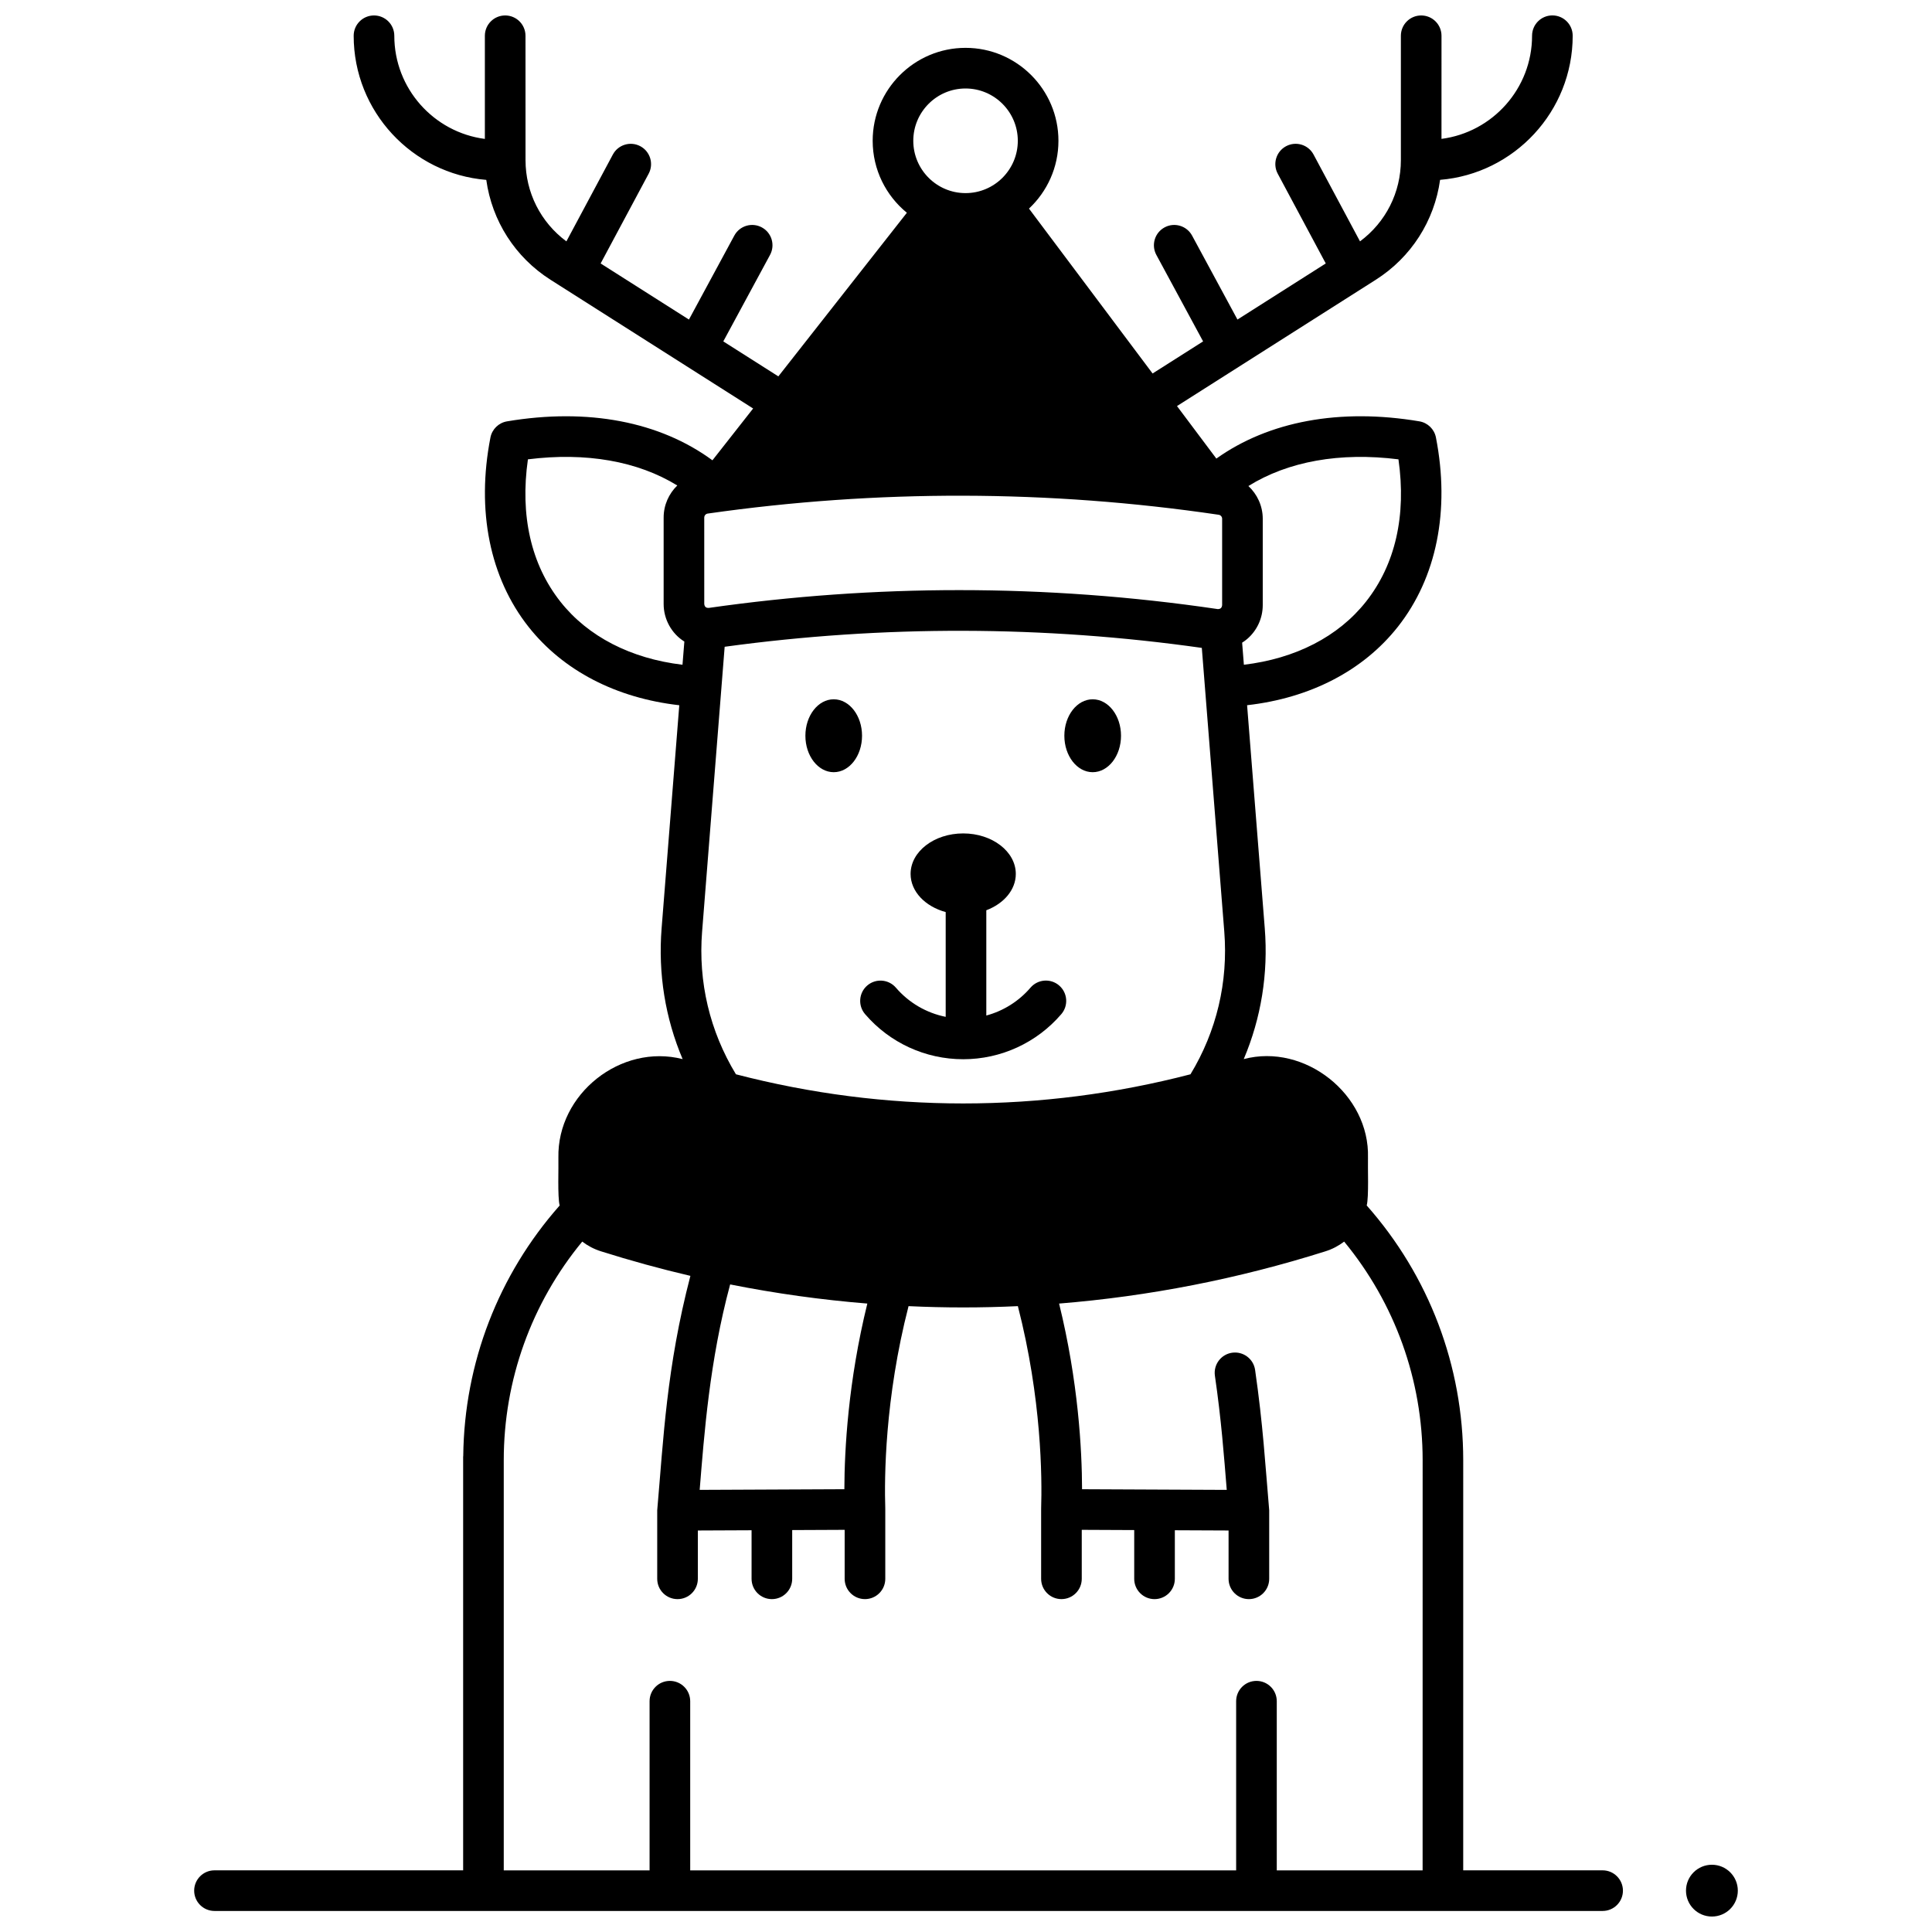 <?xml version="1.0" encoding="UTF-8"?>
<!-- Uploaded to: SVG Repo, www.svgrepo.com, Generator: SVG Repo Mixer Tools -->
<svg width="800px" height="800px" version="1.1" viewBox="144 144 512 512" xmlns="http://www.w3.org/2000/svg">
 <defs>
  <clipPath id="b">
   <path d="m195 148.09h380v502.91h-380z"/>
  </clipPath>
  <clipPath id="a">
   <path d="m590 638h15v13.902h-15z"/>
  </clipPath>
 </defs>
 <path d="m372.45 338.98c0 5.336-3.359 9.66-7.504 9.66-4.148 0-7.508-4.324-7.508-9.66 0-5.336 3.359-9.66 7.508-9.66 4.144 0 7.504 4.324 7.504 9.66"/>
 <path d="m441.08 338.98c0 5.336-3.363 9.66-7.508 9.66-4.148 0-7.508-4.324-7.508-9.66 0-5.336 3.359-9.66 7.508-9.66 4.144 0 7.508 4.324 7.508 9.66"/>
 <g clip-path="url(#b)">
  <path d="m568.71 639.66h-36.945l0.004-108.67c0-25.02-9.074-48.863-25.578-67.527 0.594-2.199 0.254-10.281 0.336-12.652 0.496-16.777-16.762-30.422-32.922-26.141 4.602-10.863 6.523-22.637 5.57-34.656l-4.684-59.125c16.707-1.891 30.754-9.137 39.941-20.766 10.289-13.023 13.879-30.844 10.105-50.188-0.43-2.203-2.18-3.906-4.391-4.277-21.07-3.543-39.91-0.023-53.801 9.871l-10.43-13.918 52.668-33.461c9.418-5.984 15.547-15.641 17.055-26.488 19.645-1.621 35.141-18.125 35.141-38.195 0-2.973-2.41-5.383-5.383-5.383-2.973 0-5.383 2.41-5.383 5.383 0 14-10.48 25.586-24.004 27.336l0.004-27.324c0-2.973-2.41-5.383-5.383-5.383-2.973 0-5.383 2.41-5.383 5.383v32.953c0 8.574-4.016 16.484-10.832 21.531l-12.309-23.008c-1.402-2.625-4.664-3.609-7.285-2.207-2.621 1.402-3.609 4.664-2.207 7.285l12.727 23.785-23.402 14.867-12.023-22.246c-1.414-2.613-4.68-3.594-7.293-2.176-2.617 1.414-3.59 4.68-2.176 7.293l12.387 22.918-13.387 8.504-32.758-43.699c4.801-4.496 7.809-10.887 7.809-17.969 0-13.582-11.043-24.629-24.617-24.629-13.574 0-24.613 11.051-24.613 24.629 0 7.684 3.535 14.555 9.062 19.074l-34.059 43.359-14.59-9.27 12.387-22.918c1.414-2.617 0.438-5.883-2.176-7.293-2.617-1.414-5.883-0.438-7.293 2.176l-12.023 22.25-23.402-14.867 12.727-23.785c1.402-2.621 0.414-5.883-2.207-7.285-2.621-1.402-5.883-0.414-7.285 2.207l-12.309 23.008c-6.812-5.047-10.832-12.957-10.832-21.531l-0.008-32.957c0-2.973-2.41-5.383-5.383-5.383s-5.383 2.41-5.383 5.383v27.336c-13.52-1.75-24-13.336-24-27.336 0-2.973-2.41-5.383-5.383-5.383-2.973 0-5.383 2.41-5.383 5.383 0 20.07 15.496 36.574 35.141 38.195 1.508 10.848 7.637 20.504 17.055 26.488l53.664 34.094-10.785 13.73c-13.938-10.25-33.008-13.926-54.441-10.32-2.211 0.371-3.961 2.078-4.391 4.277-3.773 19.344-0.184 37.168 10.105 50.188 9.188 11.625 23.234 18.875 39.941 20.766l-4.684 59.125c-0.953 12.02 0.969 23.797 5.57 34.656-16.348-4.188-33.277 9.211-32.922 26.141 0.082 2.426-0.258 10.406 0.336 12.652-16.242 18.363-25.27 41.75-25.551 66.332-0.004 0.09-0.027 0.176-0.027 0.27v109.59l-65.898-0.004c-2.973 0-5.383 2.41-5.383 5.383 0 2.973 2.41 5.383 5.383 5.383h367.87c2.973 0 5.383-2.41 5.383-5.383-0.004-2.973-2.414-5.383-5.387-5.383zm-94.164-326.35c2.602-2.246 4.094-5.508 4.094-8.949v-22.898c0-3.375-1.461-6.481-3.801-8.66 10.5-6.539 24.262-9.02 39.766-7.074 2.125 14.887-0.824 27.871-8.617 37.727-7.312 9.254-18.676 15.082-32.348 16.707 0 0-0.457-5.742-0.465-5.848 0.477-0.305 0.938-0.633 1.371-1.004zm-74.668-145.86c7.637 0 13.852 6.219 13.852 13.863 0 7.644-6.211 13.863-13.852 13.863-7.637 0-13.848-6.219-13.848-13.863 0-7.644 6.211-13.863 13.848-13.863zm-69.242 113.7c0-0.523 0.391-0.973 0.906-1.047 44.926-6.414 90.469-6.309 135.32 0.301 0.559 0.035 1.016 0.496 1.016 1.062v22.898c-0.082 0.746-0.457 1.074-1.207 1.047l-0.004 0.039h-0.012l0.008-0.043c-22.711-3.348-45.586-5.019-68.465-5.019-22.168 0-44.34 1.57-66.359 4.715-0.746 0.031-1.121-0.305-1.203-1.047l-0.004-22.906zm-0.57 109.72 5.969-75.387c0.004-0.027 0.004-0.055 0.008-0.082 42.004-5.742 84.531-5.641 126.45 0.297l5.953 75.172c1.059 13.387-2.039 26.422-8.957 37.828-39.637 10.305-80.82 10.305-120.46 0-6.926-11.406-10.023-24.441-8.965-37.828zm-5.199-70.703c-13.668-1.629-25.035-7.453-32.348-16.707-7.789-9.859-10.742-22.84-8.617-37.73 15.434-1.938 29.117 0.488 39.586 6.93-2.238 2.168-3.617 5.199-3.617 8.488v22.906c-0.012 4 2.078 7.859 5.488 9.965-0.016 0.207-0.492 6.148-0.492 6.148zm48.984 169.29c-5.086 20.648-6.059 38.77-6.086 49.203l-38.344 0.172c1.203-14.742 2.594-34.082 8.074-54.445 12.055 2.398 24.188 4.086 36.355 5.07zm147.15 150.21h-38.645v-44.828c0-2.973-2.41-5.383-5.383-5.383-2.973 0-5.383 2.41-5.383 5.383v44.828h-144.68v-44.828c0-2.973-2.41-5.383-5.383-5.383s-5.383 2.41-5.383 5.383v44.828h-38.645v-108.67c0-21.305 7.359-41.656 20.801-57.961 1.453 1.109 3.109 1.992 4.934 2.566 7.859 2.484 15.77 4.656 23.727 6.516-6.344 24.316-7.141 43.309-8.793 62.121v18.164c0 2.973 2.41 5.383 5.383 5.383s5.383-2.41 5.383-5.383v-12.805l14.238-0.062v12.867c0 2.973 2.41 5.383 5.383 5.383s5.383-2.41 5.383-5.383v-12.918l13.902-0.062v12.977c0 2.973 2.41 5.383 5.383 5.383 2.973 0 5.383-2.41 5.383-5.383v-18.383c0-0.027-0.008-0.059-0.008-0.086 0-0.031 0.008-0.059 0.008-0.09-0.266-8.184-0.145-29.184 6.164-53.699 9.652 0.457 19.316 0.457 28.973 0 6.309 24.52 6.43 45.516 6.164 53.699 0 0.031 0.008 0.059 0.008 0.09 0 0.027-0.008 0.059-0.008 0.086v18.383c0 2.973 2.41 5.383 5.383 5.383s5.383-2.41 5.383-5.383v-12.977l13.902 0.062v12.918c0 2.973 2.41 5.383 5.383 5.383s5.383-2.41 5.383-5.383v-12.867l14.238 0.062v12.805c0 2.973 2.41 5.383 5.383 5.383s5.383-2.41 5.383-5.383v-18.164c-1.043-12.125-1.633-22.641-3.738-37.207-0.434-2.941-3.168-4.969-6.106-4.543-2.941 0.434-4.977 3.168-4.543 6.109 1.695 11.637 2.406 21.23 3.137 30.238l-38.344-0.172c-0.023-10.434-1-28.555-6.086-49.203 23.785-1.922 47.441-6.531 70.609-13.855 1.824-0.574 3.481-1.457 4.934-2.566 13.441 16.305 20.801 36.656 20.801 57.961l-0.008 108.66z"/>
 </g>
 <g clip-path="url(#a)">
  <path d="m604.54 645.04c0 3.793-3.074 6.863-6.867 6.863s-6.867-3.07-6.867-6.863c0-3.789 3.074-6.863 6.867-6.863s6.867 3.074 6.867 6.863"/>
 </g>
 <path d="m424.68 405.16c-2.258-1.938-5.656-1.676-7.59 0.582-3.106 3.621-7.199 6.168-11.707 7.383v-27.898c4.625-1.746 7.816-5.398 7.816-9.629 0-5.926-6.242-10.734-13.941-10.734-7.699 0-13.941 4.805-13.941 10.734 0 4.672 3.887 8.637 9.301 10.109v27.766c-5.094-1.023-9.746-3.715-13.191-7.727-1.938-2.254-5.332-2.512-7.59-0.582-2.258 1.938-2.516 5.336-0.582 7.59 6.516 7.598 15.996 11.953 26.004 11.953 10.008 0 19.484-4.356 26.004-11.953 1.934-2.258 1.672-5.656-0.582-7.594z"/>
</svg>